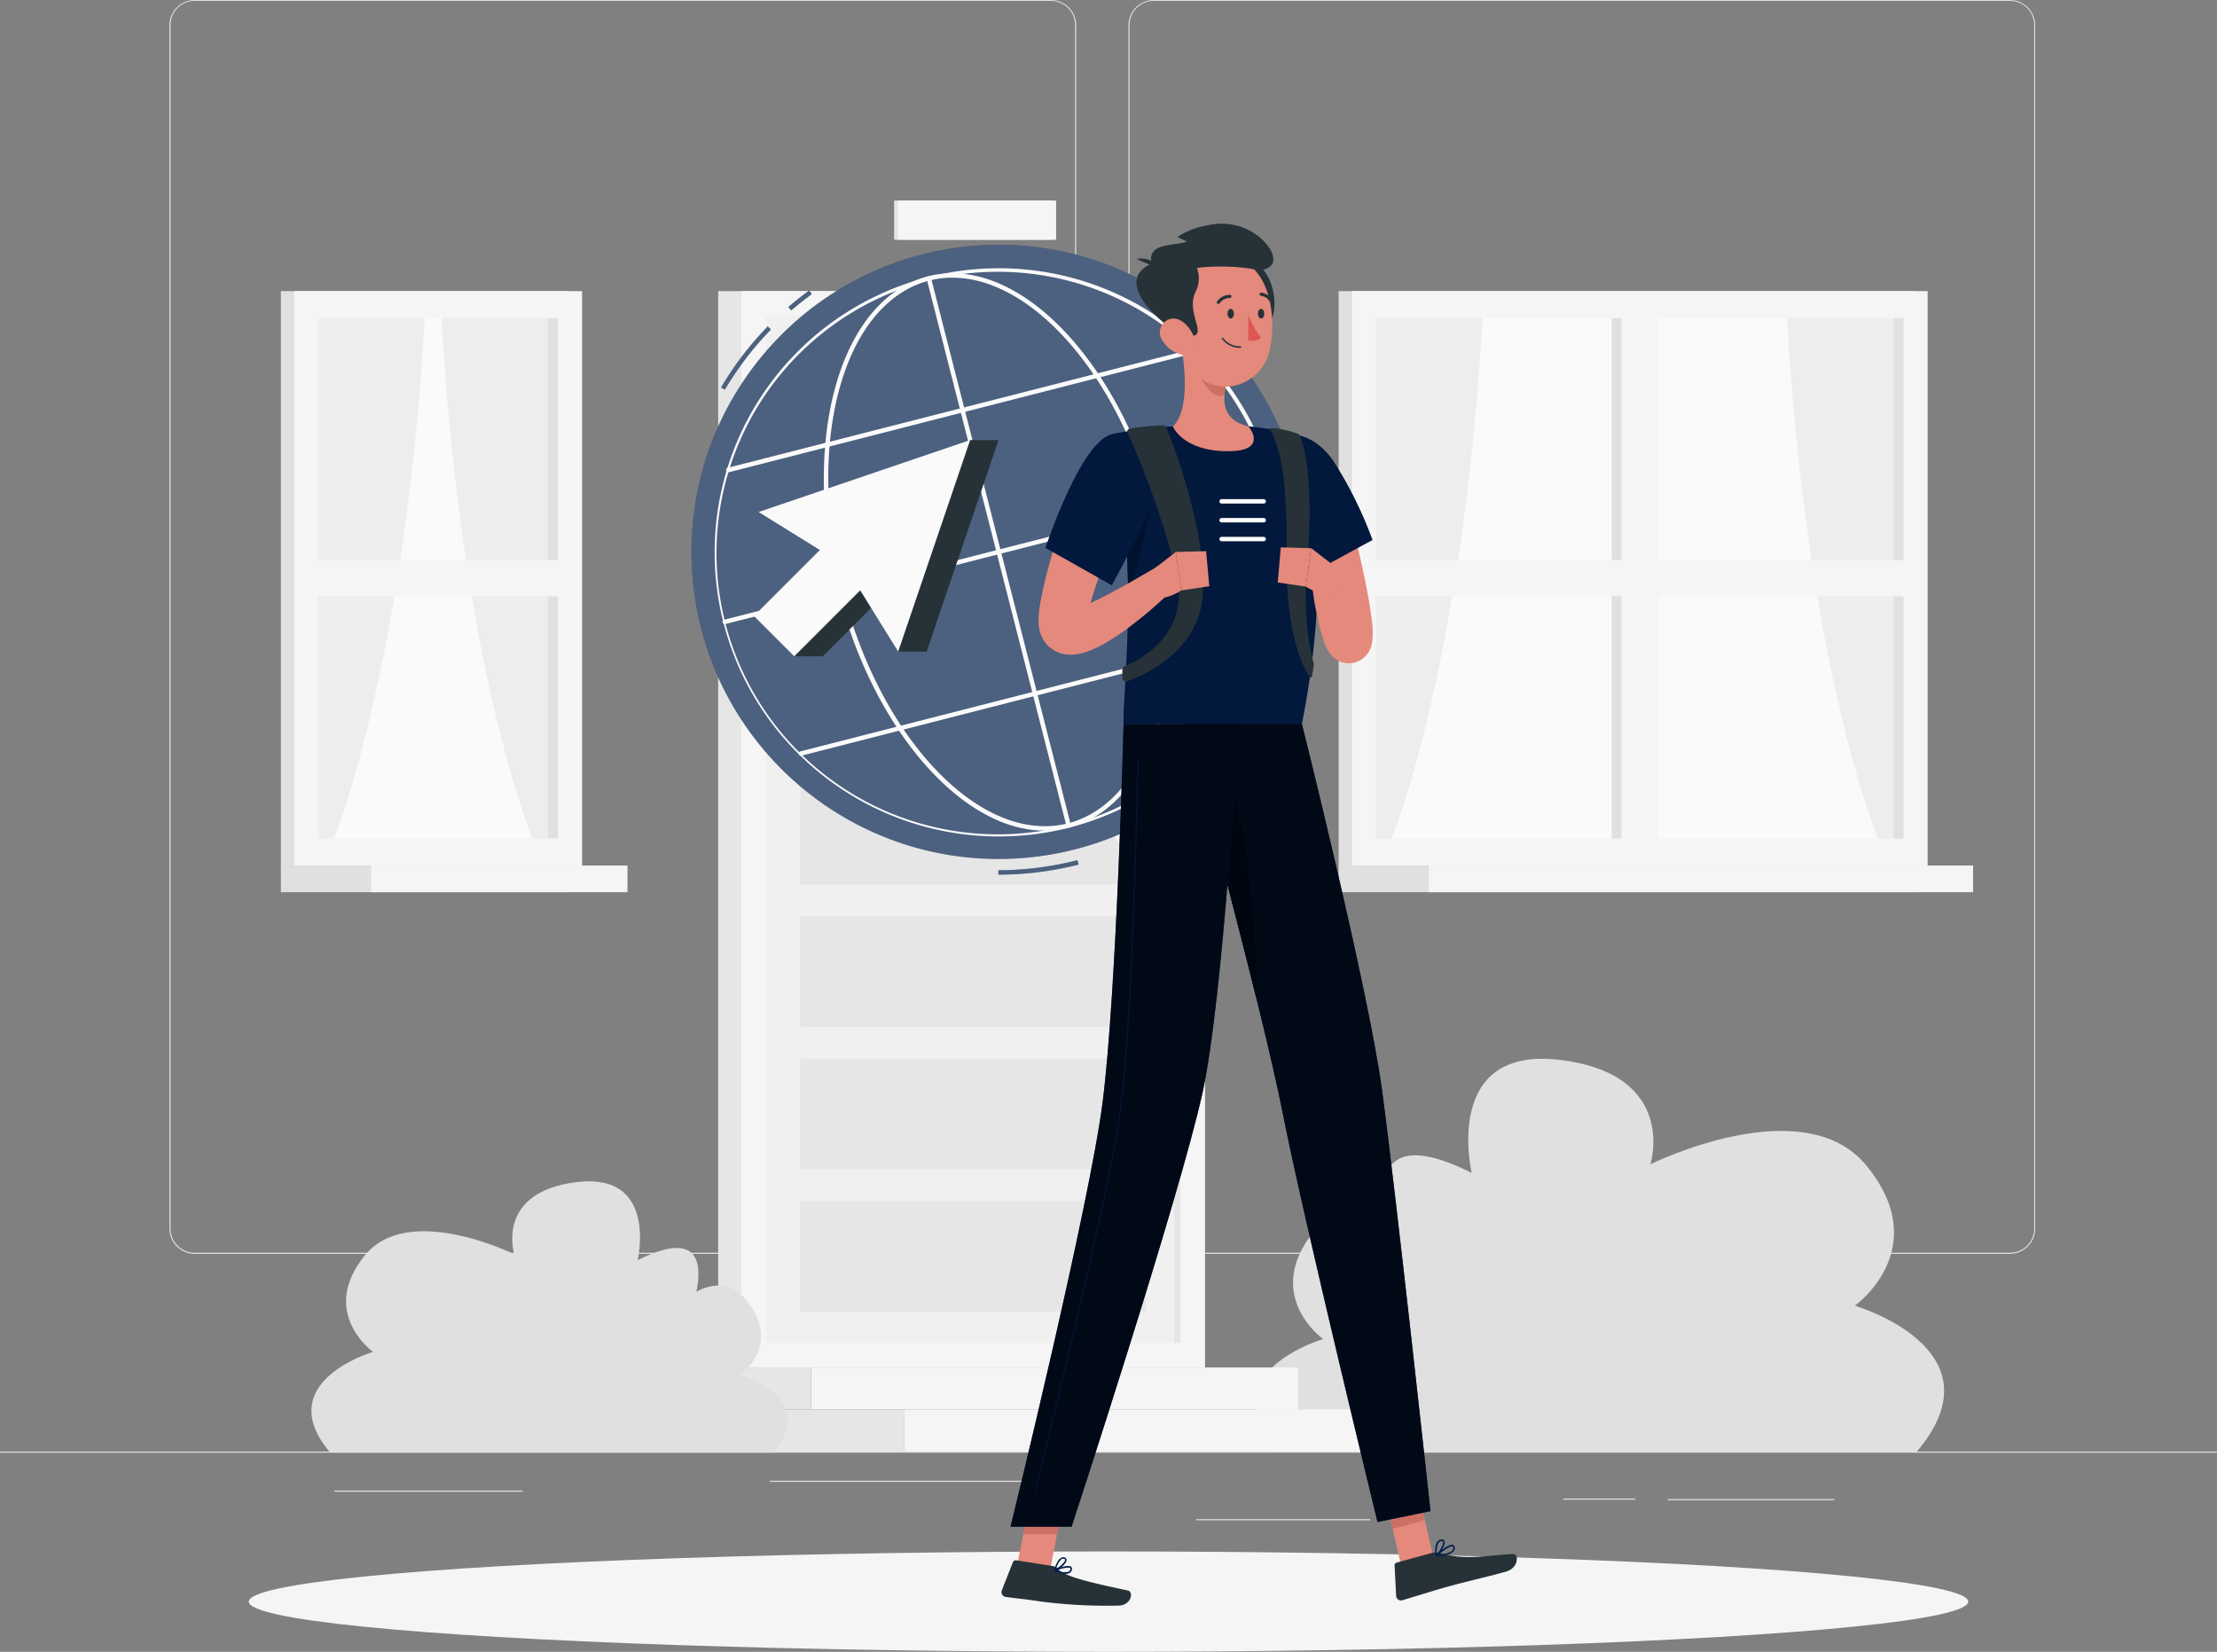 <svg xmlns="http://www.w3.org/2000/svg" width="500" height="372.56" viewBox="0 0 500 372.56">
  <rect x="0" y="0" width="500" height="372.56" fill="#808080" stroke="none"/>
  <g id="_5" data-name="5" transform="translate(0 -55)">
    <g id="freepik--background-complete--inject-206">
      <rect id="Rectangle_2486" data-name="Rectangle 2486" width="500" height="0.25" transform="translate(0 382.4)" fill="#e0e0e0"/>
      <rect id="Rectangle_2487" data-name="Rectangle 2487" width="16.21" height="0.25" transform="translate(352.57 392.99)" fill="#e0e0e0"/>
      <rect id="Rectangle_2488" data-name="Rectangle 2488" width="37.56" height="0.25" transform="translate(376.11 393.11)" fill="#e0e0e0"/>
      <rect id="Rectangle_2489" data-name="Rectangle 2489" width="39.24" height="0.25" transform="translate(269.75 397.64)" fill="#e0e0e0"/>
      <rect id="Rectangle_2490" data-name="Rectangle 2490" width="61.85" height="0.25" transform="translate(173.59 388.97)" fill="#e0e0e0"/>
      <rect id="Rectangle_2491" data-name="Rectangle 2491" width="42.46" height="0.25" transform="translate(75.42 391.19)" fill="#e0e0e0"/>
      <path id="Path_51260" data-name="Path 51260" d="M237,337.8H43.91a5.71,5.71,0,0,1-5.7-5.71V60.66A5.71,5.71,0,0,1,43.91,55H237a5.71,5.71,0,0,1,5.71,5.71V332.09A5.71,5.71,0,0,1,237,337.8ZM43.91,55.2a5.46,5.46,0,0,0-5.45,5.46V332.09a5.46,5.46,0,0,0,5.45,5.46H237a5.47,5.47,0,0,0,5.46-5.46V60.66A5.47,5.47,0,0,0,237,55.2Z" fill="#e0e0e0"/>
      <path id="Path_51261" data-name="Path 51261" d="M453.31,337.8H260.21a5.72,5.72,0,0,1-5.71-5.71V60.66A5.72,5.72,0,0,1,260.21,55h193.1A5.71,5.71,0,0,1,459,60.66V332.09A5.71,5.71,0,0,1,453.31,337.8ZM260.21,55.2a5.47,5.47,0,0,0-5.46,5.46V332.09a5.47,5.47,0,0,0,5.46,5.46h193.1a5.47,5.47,0,0,0,5.46-5.46V60.66a5.47,5.47,0,0,0-5.46-5.46Z" fill="#e0e0e0"/>
      <path id="Path_51262" data-name="Path 51262" d="M418.32,349.5s18-12.82,2.62-31.6c-14.24-17.43-48.72-.3-48.72-.3s6.37-20.26-20.37-23.54-19.94,25.49-19.94,25.49c-20.38-10.24-21,1.5-19.2,10.28-5-2.67-11.13-3.51-16.31,2.83-11.83,14.48,2,24.36,2,24.36s-25.91,7.54-10.79,25.38h144.7C451.92,359.27,418.32,349.5,418.32,349.5Z" fill="#e0e0e0"/>
      <rect id="Rectangle_2492" data-name="Rectangle 2492" width="109.76" height="242.76" transform="translate(161.97 120.66)" fill="#e6e6e6"/>
      <rect id="Rectangle_2493" data-name="Rectangle 2493" width="35.62" height="8.84" transform="translate(201.65 100.24)" fill="#e6e6e6"/>
      <rect id="Rectangle_2494" data-name="Rectangle 2494" width="35.62" height="8.84" transform="translate(202.56 100.24)" fill="#f5f5f5"/>
      <rect id="Rectangle_2495" data-name="Rectangle 2495" width="104.56" height="242.76" transform="translate(167.18 120.66)" fill="#f5f5f5"/>
      <rect id="Rectangle_2496" data-name="Rectangle 2496" width="231.74" height="93.55" transform="translate(266.23 126.17) rotate(90)" fill="#f0f0f0"/>
      <rect id="Rectangle_2497" data-name="Rectangle 2497" width="24.97" height="77.95" transform="translate(258.43 133.25) rotate(90)" fill="#e6e6e6"/>
      <rect id="Rectangle_2498" data-name="Rectangle 2498" width="24.97" height="77.95" transform="translate(258.43 165.35) rotate(90)" fill="#e6e6e6"/>
      <rect id="Rectangle_2499" data-name="Rectangle 2499" width="24.97" height="77.95" transform="translate(258.43 197.45) rotate(90)" fill="#e6e6e6"/>
      <rect id="Rectangle_2500" data-name="Rectangle 2500" width="24.97" height="77.95" transform="translate(258.43 229.55) rotate(90)" fill="#e6e6e6"/>
      <rect id="Rectangle_2501" data-name="Rectangle 2501" width="24.97" height="77.95" transform="translate(258.43 261.65) rotate(90)" fill="#e6e6e6"/>
      <rect id="Rectangle_2502" data-name="Rectangle 2502" width="24.97" height="77.95" transform="translate(258.43 293.75) rotate(90)" fill="#e6e6e6"/>
      <rect id="Rectangle_2503" data-name="Rectangle 2503" width="24.97" height="77.95" transform="translate(258.43 325.85) rotate(90)" fill="#e6e6e6"/>
      <rect id="Rectangle_2504" data-name="Rectangle 2504" width="231.74" height="1.43" transform="translate(266.23 126.17) rotate(90)" fill="#e6e6e6"/>
      <path id="Path_51263" data-name="Path 51263" d="M260.27,241.55a4.69,4.69,0,1,1-1.377-3.32A4.7,4.7,0,0,1,260.27,241.55Z" fill="#fafafa"/>
      <rect id="Rectangle_2505" data-name="Rectangle 2505" width="20.94" height="9.49" transform="translate(161.97 363.41)" fill="#e6e6e6"/>
      <rect id="Rectangle_2506" data-name="Rectangle 2506" width="109.81" height="9.49" transform="translate(292.73 372.91) rotate(180)" fill="#f5f5f5"/>
      <rect id="Rectangle_2507" data-name="Rectangle 2507" width="41.88" height="9.49" transform="translate(161.97 372.91)" fill="#e6e6e6"/>
      <rect id="Rectangle_2508" data-name="Rectangle 2508" width="109.81" height="9.49" transform="translate(313.66 382.39) rotate(180)" fill="#f5f5f5"/>
      <rect id="Rectangle_2509" data-name="Rectangle 2509" width="129.83" height="129.56" transform="translate(301.9 120.66)" fill="#e0e0e0"/>
      <rect id="Rectangle_2510" data-name="Rectangle 2510" width="129.83" height="129.56" transform="translate(304.91 120.66)" fill="#f5f5f5"/>
      <rect id="Rectangle_2511" data-name="Rectangle 2511" width="129.83" height="6.02" transform="translate(301.9 250.21)" fill="#e0e0e0"/>
      <rect id="Rectangle_2512" data-name="Rectangle 2512" width="122.74" height="6.02" transform="translate(322.25 250.21)" fill="#f5f5f5"/>
      <rect id="Rectangle_2513" data-name="Rectangle 2513" width="117.4" height="119" transform="translate(429.33 126.74) rotate(90)" fill="#fafafa"/>
      <path id="Path_51264" data-name="Path 51264" d="M310.33,126.74V244.13h3.5s16.05-38.41,20.53-117.39Z" fill="#e0e0e0" opacity="0.5"/>
      <path id="Path_51265" data-name="Path 51265" d="M427.05,126.74V244.13h-3.51s-16-38.41-20.52-117.39Z" fill="#e0e0e0" opacity="0.5"/>
      <rect id="Rectangle_2514" data-name="Rectangle 2514" width="117.4" height="2.28" transform="translate(429.33 126.73) rotate(90)" fill="#e0e0e0"/>
      <rect id="Rectangle_2515" data-name="Rectangle 2515" width="117.4" height="2.28" transform="translate(365.74 126.74) rotate(90)" fill="#e0e0e0"/>
      <rect id="Rectangle_2516" data-name="Rectangle 2516" width="125.35" height="8.16" transform="translate(307.15 181.35)" fill="#f5f5f5"/>
      <rect id="Rectangle_2517" data-name="Rectangle 2517" width="125.35" height="8.16" transform="translate(373.91 122.76) rotate(90)" fill="#f5f5f5"/>
      <rect id="Rectangle_2518" data-name="Rectangle 2518" width="64.92" height="129.56" transform="translate(63.35 120.66)" fill="#e0e0e0"/>
      <rect id="Rectangle_2519" data-name="Rectangle 2519" width="64.92" height="129.56" transform="translate(66.36 120.66)" fill="#f5f5f5"/>
      <rect id="Rectangle_2520" data-name="Rectangle 2520" width="64.92" height="6.02" transform="translate(63.35 250.21)" fill="#e0e0e0"/>
      <rect id="Rectangle_2521" data-name="Rectangle 2521" width="57.83" height="6.02" transform="translate(83.69 250.21)" fill="#f5f5f5"/>
      <rect id="Rectangle_2522" data-name="Rectangle 2522" width="117.4" height="54.09" transform="translate(125.86 126.74) rotate(90)" fill="#fafafa"/>
      <path id="Path_51266" data-name="Path 51266" d="M71.77,126.74V244.13h3.51s16-38.41,20.52-117.39Z" fill="#e0e0e0" opacity="0.5"/>
      <path id="Path_51267" data-name="Path 51267" d="M123.58,126.74V244.13h-3.5s-16-38.41-20.53-117.39Z" fill="#e0e0e0" opacity="0.5"/>
      <rect id="Rectangle_2523" data-name="Rectangle 2523" width="117.4" height="2.28" transform="translate(125.86 126.73) rotate(90)" fill="#e0e0e0"/>
      <rect id="Rectangle_2524" data-name="Rectangle 2524" width="60.44" height="8.16" transform="translate(68.6 181.35)" fill="#f5f5f5"/>
      <path id="Path_51268" data-name="Path 51268" d="M84.14,359.91s-12.41-8.85-1.81-21.82c9.83-12,33.65-.2,33.65-.2s-4.4-14,14.06-16.27,13.77,17.61,13.77,17.61c14.08-7.08,14.49,1,13.26,7.1,3.47-1.84,7.69-2.43,11.27,1.95,8.17,10-1.4,16.83-1.4,16.83s17.9,5.2,7.45,17.52H74.47C60.93,366.66,84.14,359.91,84.14,359.91Z" fill="#e0e0e0"/>
    </g>
    <g id="freepik--Shadow--inject-206">
      <ellipse id="Ellipse_364" data-name="Ellipse 364" cx="193.89" cy="11.32" rx="193.89" ry="11.32" transform="translate(56.11 404.92)" fill="#f5f5f5"/>
    </g>
    <g id="freepik--Character--inject-206">
      <circle id="Ellipse_365" data-name="Ellipse 365" cx="69.26" cy="69.26" r="69.26" transform="translate(152.037 114.367) rotate(-3.34)" fill="#021e4c"/>
      <circle id="Ellipse_366" data-name="Ellipse 366" cx="69.26" cy="69.26" r="69.26" transform="translate(152.037 114.367) rotate(-3.34)" fill="#fafafa" opacity="0.3"/>
      <path id="Path_51269" data-name="Path 51269" d="M178.43,125l-.65-.75c1.51-1.31,3.1-2.56,4.71-3.73l.59.81C181.49,122.5,179.92,123.74,178.43,125Z" fill="#021e4c"/>
      <path id="Path_51270" data-name="Path 51270" d="M178.43,125l-.65-.75c1.51-1.31,3.1-2.56,4.71-3.73l.59.81C181.49,122.5,179.92,123.74,178.43,125Z" fill="#fafafa" opacity="0.3"/>
      <path id="Path_51271" data-name="Path 51271" d="M163.48,142.89l-.86-.51a73.47,73.47,0,0,1,10.53-13.76l.72.69a72.621,72.621,0,0,0-10.39,13.58Z" fill="#021e4c"/>
      <path id="Path_51272" data-name="Path 51272" d="M163.48,142.89l-.86-.51a73.47,73.47,0,0,1,10.53-13.76l.72.69a72.621,72.621,0,0,0-10.39,13.58Z" fill="#fafafa" opacity="0.3"/>
      <path id="Path_51273" data-name="Path 51273" d="M225.16,252.27v-1A72.169,72.169,0,0,0,243,249l.25,1A73.241,73.241,0,0,1,225.16,252.27Z" fill="#021e4c"/>
      <path id="Path_51274" data-name="Path 51274" d="M225.16,252.27v-1A72.169,72.169,0,0,0,243,249l.25,1A73.241,73.241,0,0,1,225.16,252.27Z" fill="#fafafa" opacity="0.3"/>
      <path id="Path_51275" data-name="Path 51275" d="M225.3,243.66a64.08,64.08,0,1,1,25.56-5.34l-.2-.46.2.46a63.79,63.79,0,0,1-25.56,5.34Zm-.16-127.36a63.44,63.44,0,1,0,23.16,4.42,63.44,63.44,0,0,0-23.16-4.42Z" fill="#fafafa"/>
      <path id="Path_51276" data-name="Path 51276" d="M235.64,242.35a26.129,26.129,0,0,1-9-1.67c-13.8-5.06-27-21.22-34.52-42.17-11.8-33-6.61-68.38,11.55-78.89,6-3.47,12.94-3.93,20.06-1.32,13.79,5.06,27,21.22,34.51,42.17,11.8,33,6.62,68.38-11.55,78.89l-.25-.43.25.43a21.84,21.84,0,0,1-11.05,2.99ZM214.79,117.63a21,21,0,0,0-10.59,2.85c-17.77,10.28-22.75,45.14-11.1,77.7,7.39,20.67,20.39,36.6,33.92,41.56,6.83,2.5,13.47,2.07,19.2-1.24C264,228.22,269,193.36,257.33,160.8c-7.39-20.67-20.39-36.6-33.92-41.56a25.07,25.07,0,0,0-8.62-1.61Z" fill="#fafafa"/>
      <path id="Path_51277" data-name="Path 51277" d="M163.52,195.76a.5.5,0,0,1-.13-1l123.4-31.53a.48.48,0,0,1,.6.36.5.5,0,0,1-.36.61L163.64,195.74Z" fill="#fafafa"/>
      <path id="Path_51278" data-name="Path 51278" d="M241,241.69a.49.49,0,0,1-.48-.38L209,117.92a.51.51,0,0,1,.36-.61.5.5,0,0,1,.61.36L241.5,241.06a.5.5,0,0,1-.36.61Z" fill="#fafafa"/>
      <path id="Path_51279" data-name="Path 51279" d="M180.63,225.45a.5.5,0,0,1-.49-.38.49.49,0,0,1,.36-.6l105.49-27a.5.5,0,0,1,.61.36.51.51,0,0,1-.36.61l-105.49,27A.25.25,0,0,1,180.63,225.45Z" fill="#fafafa"/>
      <path id="Path_51280" data-name="Path 51280" d="M164.32,161.49a.5.5,0,0,1-.13-1l105.49-26.95a.5.5,0,1,1,.25.96l-105.49,27Z" fill="#fafafa"/>
      <path id="Path_51281" data-name="Path 51281" d="M208.98,201.96l16.23-47.71H218.8l-23.39,24.8-16.28,23.97h6.41l14.88-14.87,2.15,13.81Z" fill="#263238"/>
      <path id="Path_51282" data-name="Path 51282" d="M202.57,201.96l16.23-47.71-47.71,16.23,13.82,8.57-14.88,14.88,9.1,9.09L194,188.15Z" fill="#fafafa"/>
      <path id="Path_51283" data-name="Path 51283" d="M315.99,408.07l7.24-2.01-3.93-16.97-7.24,2.01Z" fill="#e4897b"/>
      <path id="Path_51284" data-name="Path 51284" d="M240.13,392.06v.01l-1.74,8.97-1.54,7.97-7.43-1.17,1.37-6.8,1.82-8.97v-.01Z" fill="#e4897b"/>
      <path id="Path_51285" data-name="Path 51285" d="M237.51,408.23l-8.34-1.31a.67.67,0,0,0-.72.4l-2.51,6.37a1.11,1.11,0,0,0,.88,1.49c2.92.41,4.36.47,8,1.05a118.292,118.292,0,0,0,17.31.91c3.08,0,3.56-3.12,2.27-3.4-5.79-1.26-14.22-2.92-15.79-4.86a1.82,1.82,0,0,0-1.1-.65Z" fill="#263238"/>
      <path id="Path_51286" data-name="Path 51286" d="M323,405.24l-8,2.19a.65.65,0,0,0-.48.67l.35,6.83a1.1,1.1,0,0,0,1.4,1c2.84-.84,6.92-2.15,10.51-3.14,4.19-1.16,7.88-1.94,12.8-3.3,3-.83,3-4.06,1.64-4-6,.33-10.67,1.48-16.41-.18a3.51,3.51,0,0,0-1.81-.07Z" fill="#263238"/>
      <path id="Path_51287" data-name="Path 51287" d="M319.3,389.09l2.03,8.75-7.25,2.01-2.02-8.75Z" fill="#ce6f64"/>
      <path id="Path_51288" data-name="Path 51288" d="M240.13,392.07l-1.74,8.97h-7.6l1.82-8.97Z" fill="#ce6f64"/>
      <path id="Path_51289" data-name="Path 51289" d="M293.61,218.25H253.4c-.16-3.46,1-14.45,1-28.56A199.266,199.266,0,0,0,252.32,160q-.54-3.57-1.27-7.14a103.472,103.472,0,0,1,13.46-1.7,147.523,147.523,0,0,1,17.09,0,75.18,75.18,0,0,1,11.56,2.08S302,176,293.61,218.25Z" fill="#021e4c"/>
      <path id="Path_51290" data-name="Path 51290" d="M293.61,218.25H253.4c-.16-3.46,1-14.45,1-28.56A199.266,199.266,0,0,0,252.32,160q-.54-3.57-1.27-7.14a103.472,103.472,0,0,1,13.46-1.7,147.523,147.523,0,0,1,17.09,0,75.18,75.18,0,0,1,11.56,2.08S302,176,293.61,218.25Z" opacity="0.2"/>
      <path id="Path_51291" data-name="Path 51291" d="M258.77,172.24a155.134,155.134,0,0,1-4.38,17.45A199.273,199.273,0,0,0,252.32,160C256.91,160.85,260,165.19,258.77,172.24Z" fill="#021e4c"/>
      <path id="Path_51292" data-name="Path 51292" d="M258.77,172.24a155.134,155.134,0,0,1-4.38,17.45A199.273,199.273,0,0,0,252.32,160C256.91,160.85,260,165.19,258.77,172.24Z" opacity="0.4"/>
      <path id="Path_51293" data-name="Path 51293" d="M285,168.58h-9.48a.5.5,0,0,1-.5-.5.51.51,0,0,1,.5-.5H285a.51.51,0,0,1,.5.5A.5.5,0,0,1,285,168.58Z" fill="#fafafa"/>
      <path id="Path_51294" data-name="Path 51294" d="M285,172.83h-9.48a.5.5,0,0,1,0-1H285a.5.5,0,0,1,0,1Z" fill="#fafafa"/>
      <path id="Path_51295" data-name="Path 51295" d="M285,177.08h-9.48a.51.51,0,0,1-.5-.5.5.5,0,0,1,.5-.5H285a.5.5,0,0,1,.5.5A.51.51,0,0,1,285,177.08Z" fill="#fafafa"/>
      <path id="Path_51296" data-name="Path 51296" d="M309.55,196.57a10.981,10.981,0,0,0-.17-1.69c-.26-2.2-.6-4.26-1-6.33-.77-4.1-1.67-8.11-2.66-12.1s-2.05-7.92-3.28-11.87L291,167.92c1,3.83,2.11,7.72,3.19,11.57q1.06,3.8,2.1,7.58l-.33.11a55.779,55.779,0,0,0,1,6.21,53.007,53.007,0,0,0,1.64,6.27,14.067,14.067,0,0,0,.86,2,5.891,5.891,0,0,0,.6.9,5,5,0,0,0,.92.92c.14.11.37.27.56.39l.44.23a4.2,4.2,0,0,0,.56.23,4.733,4.733,0,0,0,.74.19,4.881,4.881,0,0,0,1,.09,5.31,5.31,0,0,0,2.26-.56,5.2,5.2,0,0,0,1.53-1.18,4.9,4.9,0,0,0,.39-.49,4.486,4.486,0,0,0,.29-.45,6,6,0,0,0,.48-1.13,6.282,6.282,0,0,0,.23-1.06c.06-.47.07-.74.09-1A15.483,15.483,0,0,0,309.55,196.57Z" fill="#e4897b"/>
      <path id="Path_51297" data-name="Path 51297" d="M284.24,158.42c-2.54,6.72,10.3,26.53,10.3,26.53l15-8.16a91.639,91.639,0,0,0-8.68-17.6C295.57,151.26,287,151,284.24,158.42Z" fill="#021e4c"/>
      <path id="Path_51298" data-name="Path 51298" d="M284.24,158.42c-2.54,6.72,10.3,26.53,10.3,26.53l15-8.16a91.639,91.639,0,0,0-8.68-17.6C295.57,151.26,287,151,284.24,158.42Z" opacity="0.2"/>
      <path id="Path_51299" data-name="Path 51299" d="M292.94,152.94a20.191,20.191,0,0,0-6.27-1.4.23.23,0,0,0-.21.34c1.23,2.39,4,7.51,3.71,27.94-.29,18.47,3.86,25.94,5.21,27.87a.29.29,0,0,0,.52-.12l.4-2.51a1,1,0,0,0,0-.39c-.39-1.32-2.61-9.5-1.53-22,1.89-21.94-1.4-29-1.74-29.65a.27.27,0,0,0-.09-.08Z" fill="#263238"/>
      <path id="Path_51300" data-name="Path 51300" d="M288.86,178.46l-.7,7.91,6.34.94,1.2-8.67Z" fill="#e4897b"/>
      <path id="Path_51301" data-name="Path 51301" d="M301.37,183l-5.67-4.39-1.2,8.68s5.08,3.67,8.59.24Z" fill="#e4897b"/>
      <path id="Path_51302" data-name="Path 51302" d="M266.2,131.94c1.08,5.5,2.16,15.58-1.69,19.25,0,0,2.21,5.58,12.43,5.58,9.34,0,4.66-5.58,4.66-5.58-6.13-1.47-6-6-4.9-10.29Z" fill="#e4897b"/>
      <path id="Path_51303" data-name="Path 51303" d="M270.48,135.6l6.21,5.3a18,18,0,0,0-.53,3c-2,1.9-5.56-2.91-5.81-5.36a8.3,8.3,0,0,1,.13-2.94Z" fill="#ce6f64"/>
      <path id="Path_51304" data-name="Path 51304" d="M283.68,115c3.7,1.57,5.71,11.94,1,14.33S276.68,112.06,283.68,115Z" fill="#263238"/>
      <path id="Path_51305" data-name="Path 51305" d="M265.55,123.67c.46,7.44.35,11.82,4.11,15.65,5.65,5.75,14.85,2.33,16.62-5.1,1.6-6.69.59-17.74-6.7-20.71a10.18,10.18,0,0,0-14.03,10.16Z" fill="#e4897b"/>
      <path id="Path_51306" data-name="Path 51306" d="M287.11,114.11c.45-2-1.45-4.28-3.05-5.61a13.45,13.45,0,0,0-11.43-2.73,17.42,17.42,0,0,0-7.1,2.69l2.14,1c-2.34,1.08-9.17.08-7.94,5-9.9,4.31,4.59,15.76,7.52,16.21,6.39,1-.31-4.82,2.5-10.09a6.69,6.69,0,0,0,.21-5.12c2.83-.54,10.92-.51,14,.62C285.29,115.92,286.88,115.15,287.11,114.11Z" fill="#263238"/>
      <path id="Path_51307" data-name="Path 51307" d="M261.08,115.56s-.89-2.78-4.76-2.18C257.29,113.92,259.84,114.84,261.08,115.56Z" fill="#263238"/>
      <path id="Path_51308" data-name="Path 51308" d="M262.19,131.87A7,7,0,0,0,266.6,135c2.43.54,3.51-1.67,2.72-3.89-.71-2-2.84-4.68-5.22-4.22a3.18,3.18,0,0,0-1.91,4.98Z" fill="#e4897b"/>
      <path id="Path_51309" data-name="Path 51309" d="M293.61,218.25s15,59.79,18.07,82.53c3.19,23.64,10.94,95.05,10.94,95.05l-11.95,2.45s-16.79-68.85-21.3-91.83c-4.92-25.06-22.19-88.2-22.19-88.2Z" fill="#021e4c"/>
      <path id="Path_51310" data-name="Path 51310" d="M293.61,218.25s15,59.79,18.07,82.53c3.19,23.64,10.94,95.05,10.94,95.05l-11.95,2.45s-16.79-68.85-21.3-91.83c-4.92-25.06-22.19-88.2-22.19-88.2Z" opacity="0.7"/>
      <path id="Path_51311" data-name="Path 51311" d="M275.56,222.67l-3.5,13.69c3.25,12.23,7.6,28.81,11.27,43.72a190.789,190.789,0,0,0-7.77-57.41Z" fill="#021e4c"/>
      <path id="Path_51312" data-name="Path 51312" d="M275.56,222.67l-3.5,13.69c3.25,12.23,7.6,28.81,11.27,43.72a190.789,190.789,0,0,0-7.77-57.41Z" opacity="0.8"/>
      <path id="Path_51313" data-name="Path 51313" d="M279.35,218.25s-3.42,61.45-8.1,83c-5.13,23.57-29.57,98.08-29.57,98.08H227.91s17.86-72.61,20.79-95.94c3.18-25.33,4.7-85.11,4.7-85.11Z" fill="#021e4c"/>
      <path id="Path_51314" data-name="Path 51314" d="M279.35,218.25s-3.42,61.45-8.1,83c-5.13,23.57-29.57,98.08-29.57,98.08H227.91s17.86-72.61,20.79-95.94c3.18-25.33,4.7-85.11,4.7-85.11Z" opacity="0.7"/>
      <path id="Path_51315" data-name="Path 51315" d="M233.46,391.17h0a.12.12,0,0,1-.11-.14c.12-.7,16.73-65.86,19.36-86.82,2.85-22.75,3.75-77.19,3.81-77.7a.13.13,0,0,1,.25,0c-.06.51-.95,55-3.81,77.7-2.62,21-19.24,86.13-19.35,86.83a.14.14,0,0,1-.15.13Z" fill="#021e4c"/>
      <path id="Path_51316" data-name="Path 51316" d="M233.46,391.17h0a.12.12,0,0,1-.11-.14c.12-.7,16.73-65.86,19.36-86.82,2.85-22.75,3.75-77.19,3.81-77.7a.13.13,0,0,1,.25,0c-.06.51-.95,55-3.81,77.7-2.62,21-19.24,86.13-19.35,86.83a.14.14,0,0,1-.15.13Z" opacity="0.3"/>
      <path id="Path_51317" data-name="Path 51317" d="M276.84,125.75c0,.6.33,1.09.72,1.09s.72-.49.72-1.09-.32-1.1-.72-1.1S276.84,125.14,276.84,125.75Z" fill="#263238"/>
      <path id="Path_51318" data-name="Path 51318" d="M283.7,125.75c0,.6.32,1.09.72,1.09s.71-.49.71-1.09-.32-1.1-.71-1.1S283.7,125.14,283.7,125.75Z" fill="#263238"/>
      <path id="Path_51319" data-name="Path 51319" d="M281.52,126.05a21.54,21.54,0,0,0,2.9,5.18,3.48,3.48,0,0,1-2.9.55Z" fill="#de5753"/>
      <path id="Path_51320" data-name="Path 51320" d="M279.75,133.45a.175.175,0,1,0,0-.35,4.77,4.77,0,0,1-3.91-1.88.18.18,0,0,0-.25-.05.17.17,0,0,0,0,.24A5,5,0,0,0,279.75,133.45Z" fill="#263238"/>
      <path id="Path_51321" data-name="Path 51321" d="M274.78,123.54a.35.35,0,0,0,.28-.14,2.8,2.8,0,0,1,2.28-1.19.36.36,0,0,0,.38-.33.34.34,0,0,0-.33-.38,3.47,3.47,0,0,0-2.89,1.5.35.35,0,0,0,.06.49.37.37,0,0,0,.22.05Z" fill="#263238"/>
      <path id="Path_51322" data-name="Path 51322" d="M286.78,123.32a.44.44,0,0,0,.15,0,.35.35,0,0,0,.13-.48,3.5,3.5,0,0,0-2.68-1.84.36.36,0,0,0,0,.71h0a2.8,2.8,0,0,1,2.1,1.48A.36.36,0,0,0,286.78,123.32Z" fill="#263238"/>
      <path id="Path_51323" data-name="Path 51323" d="M261.85,182.29c-4.43,2.61-9,5.27-13.38,7.51-.85.43-1.7.83-2.53,1.2.37-1.27.78-2.57,1.2-3.86.81-2.4,1.63-4.82,2.51-7.23L255,165.39,243.94,161c-2,5-3.83,10-5.47,15.11-.81,2.56-1.58,5.15-2.27,7.79a78.145,78.145,0,0,0-1.77,8.27l-.16,1.11V194a8.366,8.366,0,0,0-.05.92,8.93,8.93,0,0,0,.26,2.4,7.36,7.36,0,0,0,1.79,3.24,6.94,6.94,0,0,0,3.36,1.89,8.37,8.37,0,0,0,2.53.19,12.26,12.26,0,0,0,3.15-.72,24.39,24.39,0,0,0,4.31-2.08c1.27-.75,2.46-1.53,3.6-2.33a95.362,95.362,0,0,0,12.39-10.64Z" fill="#e4897b"/>
      <path id="Path_51324" data-name="Path 51324" d="M251.05,152.89c-7.11,1-15.26,25.68-15.26,25.68L250.73,187s6.58-11.72,9.82-20.42C264,157.46,258.68,151.78,251.05,152.89Z" fill="#021e4c"/>
      <path id="Path_51325" data-name="Path 51325" d="M251.05,152.89c-7.11,1-15.26,25.68-15.26,25.68L250.73,187s6.58-11.72,9.82-20.42C264,157.46,258.68,151.78,251.05,152.89Z" opacity="0.2"/>
      <path id="Path_51326" data-name="Path 51326" d="M254.75,151.68a53.194,53.194,0,0,1,7.61-.74.67.67,0,0,1,.62.4c1.49,3.28,9.86,25.44,8.15,39-1.52,12-13.25,17-16.91,18.32a.82.82,0,0,1-1.09-.78V206a.81.81,0,0,1,.51-.76c2.73-1.09,15.28-6.92,11.55-21.4a186.534,186.534,0,0,0-10.9-31.21.67.67,0,0,1,.46-.95Z" fill="#263238"/>
      <path id="Path_51327" data-name="Path 51327" d="M239.76,409.92a2.27,2.27,0,0,0,1.49-.15,1.09,1.09,0,0,0,.51-.88.58.58,0,0,0-.22-.54c-.75-.55-3.38.54-3.68.67a.17.17,0,0,0-.11.16.18.18,0,0,0,.11.17,9.12,9.12,0,0,0,1.9.57Zm1.35-1.36a.48.48,0,0,1,.22.08.255.255,0,0,1,.07.22.71.71,0,0,1-.33.6,3.62,3.62,0,0,1-2.66-.28,7.22,7.22,0,0,1,2.7-.62Z" fill="#021e4c"/>
      <path id="Path_51328" data-name="Path 51328" d="M237.9,409.36h.1c.83-.3,2.57-1.69,2.55-2.54a.59.59,0,0,0-.49-.55.94.94,0,0,0-.78.11c-1,.57-1.5,2.68-1.52,2.77a.18.18,0,0,0,.06.17.16.16,0,0,0,.08.04Zm2-2.78h.08c.23.07.23.17.23.22,0,.5-1.12,1.58-2,2a4.38,4.38,0,0,1,1.24-2.19.69.69,0,0,1,.42-.03Z" fill="#021e4c"/>
      <path id="Path_51329" data-name="Path 51329" d="M326.32,405.67a2.84,2.84,0,0,0,1.63-.93,1,1,0,0,0,.09-.93.53.53,0,0,0-.41-.37c-1-.26-3.52,2-3.8,2.29a.2.2,0,0,0,0,.21.17.17,0,0,0,.18.1,13.173,13.173,0,0,0,2.31-.37Zm.89-1.86a.69.69,0,0,1,.34,0,.22.22,0,0,1,.16.15.65.65,0,0,1-.06.61c-.33.52-1.51.92-3.18,1.1a9.639,9.639,0,0,1,2.74-1.86Z" fill="#021e4c"/>
      <path id="Path_51330" data-name="Path 51330" d="M324,406h.07c.76-.63,2.06-2.68,1.7-3.46-.08-.19-.29-.39-.77-.3a1.25,1.25,0,0,0-.87.55c-.71,1-.37,3-.35,3.11a.16.16,0,0,0,.11.13A.14.14,0,0,0,324,406Zm.95-3.43h.11c.32-.06.37.06.39.1.21.47-.62,2-1.37,2.81a4.19,4.19,0,0,1,.34-2.5,1,1,0,0,1,.58-.37Z" fill="#021e4c"/>
      <path id="Path_51331" data-name="Path 51331" d="M259.52,183.88l5.67-4.39,1.2,8.68s-5.09,3.67-8.59.24Z" fill="#e4897b"/>
      <path id="Path_51332" data-name="Path 51332" d="M272.02,179.31l.71,7.91-6.34.95-1.2-8.68Z" fill="#e4897b"/>
    </g>
  </g>
</svg>
